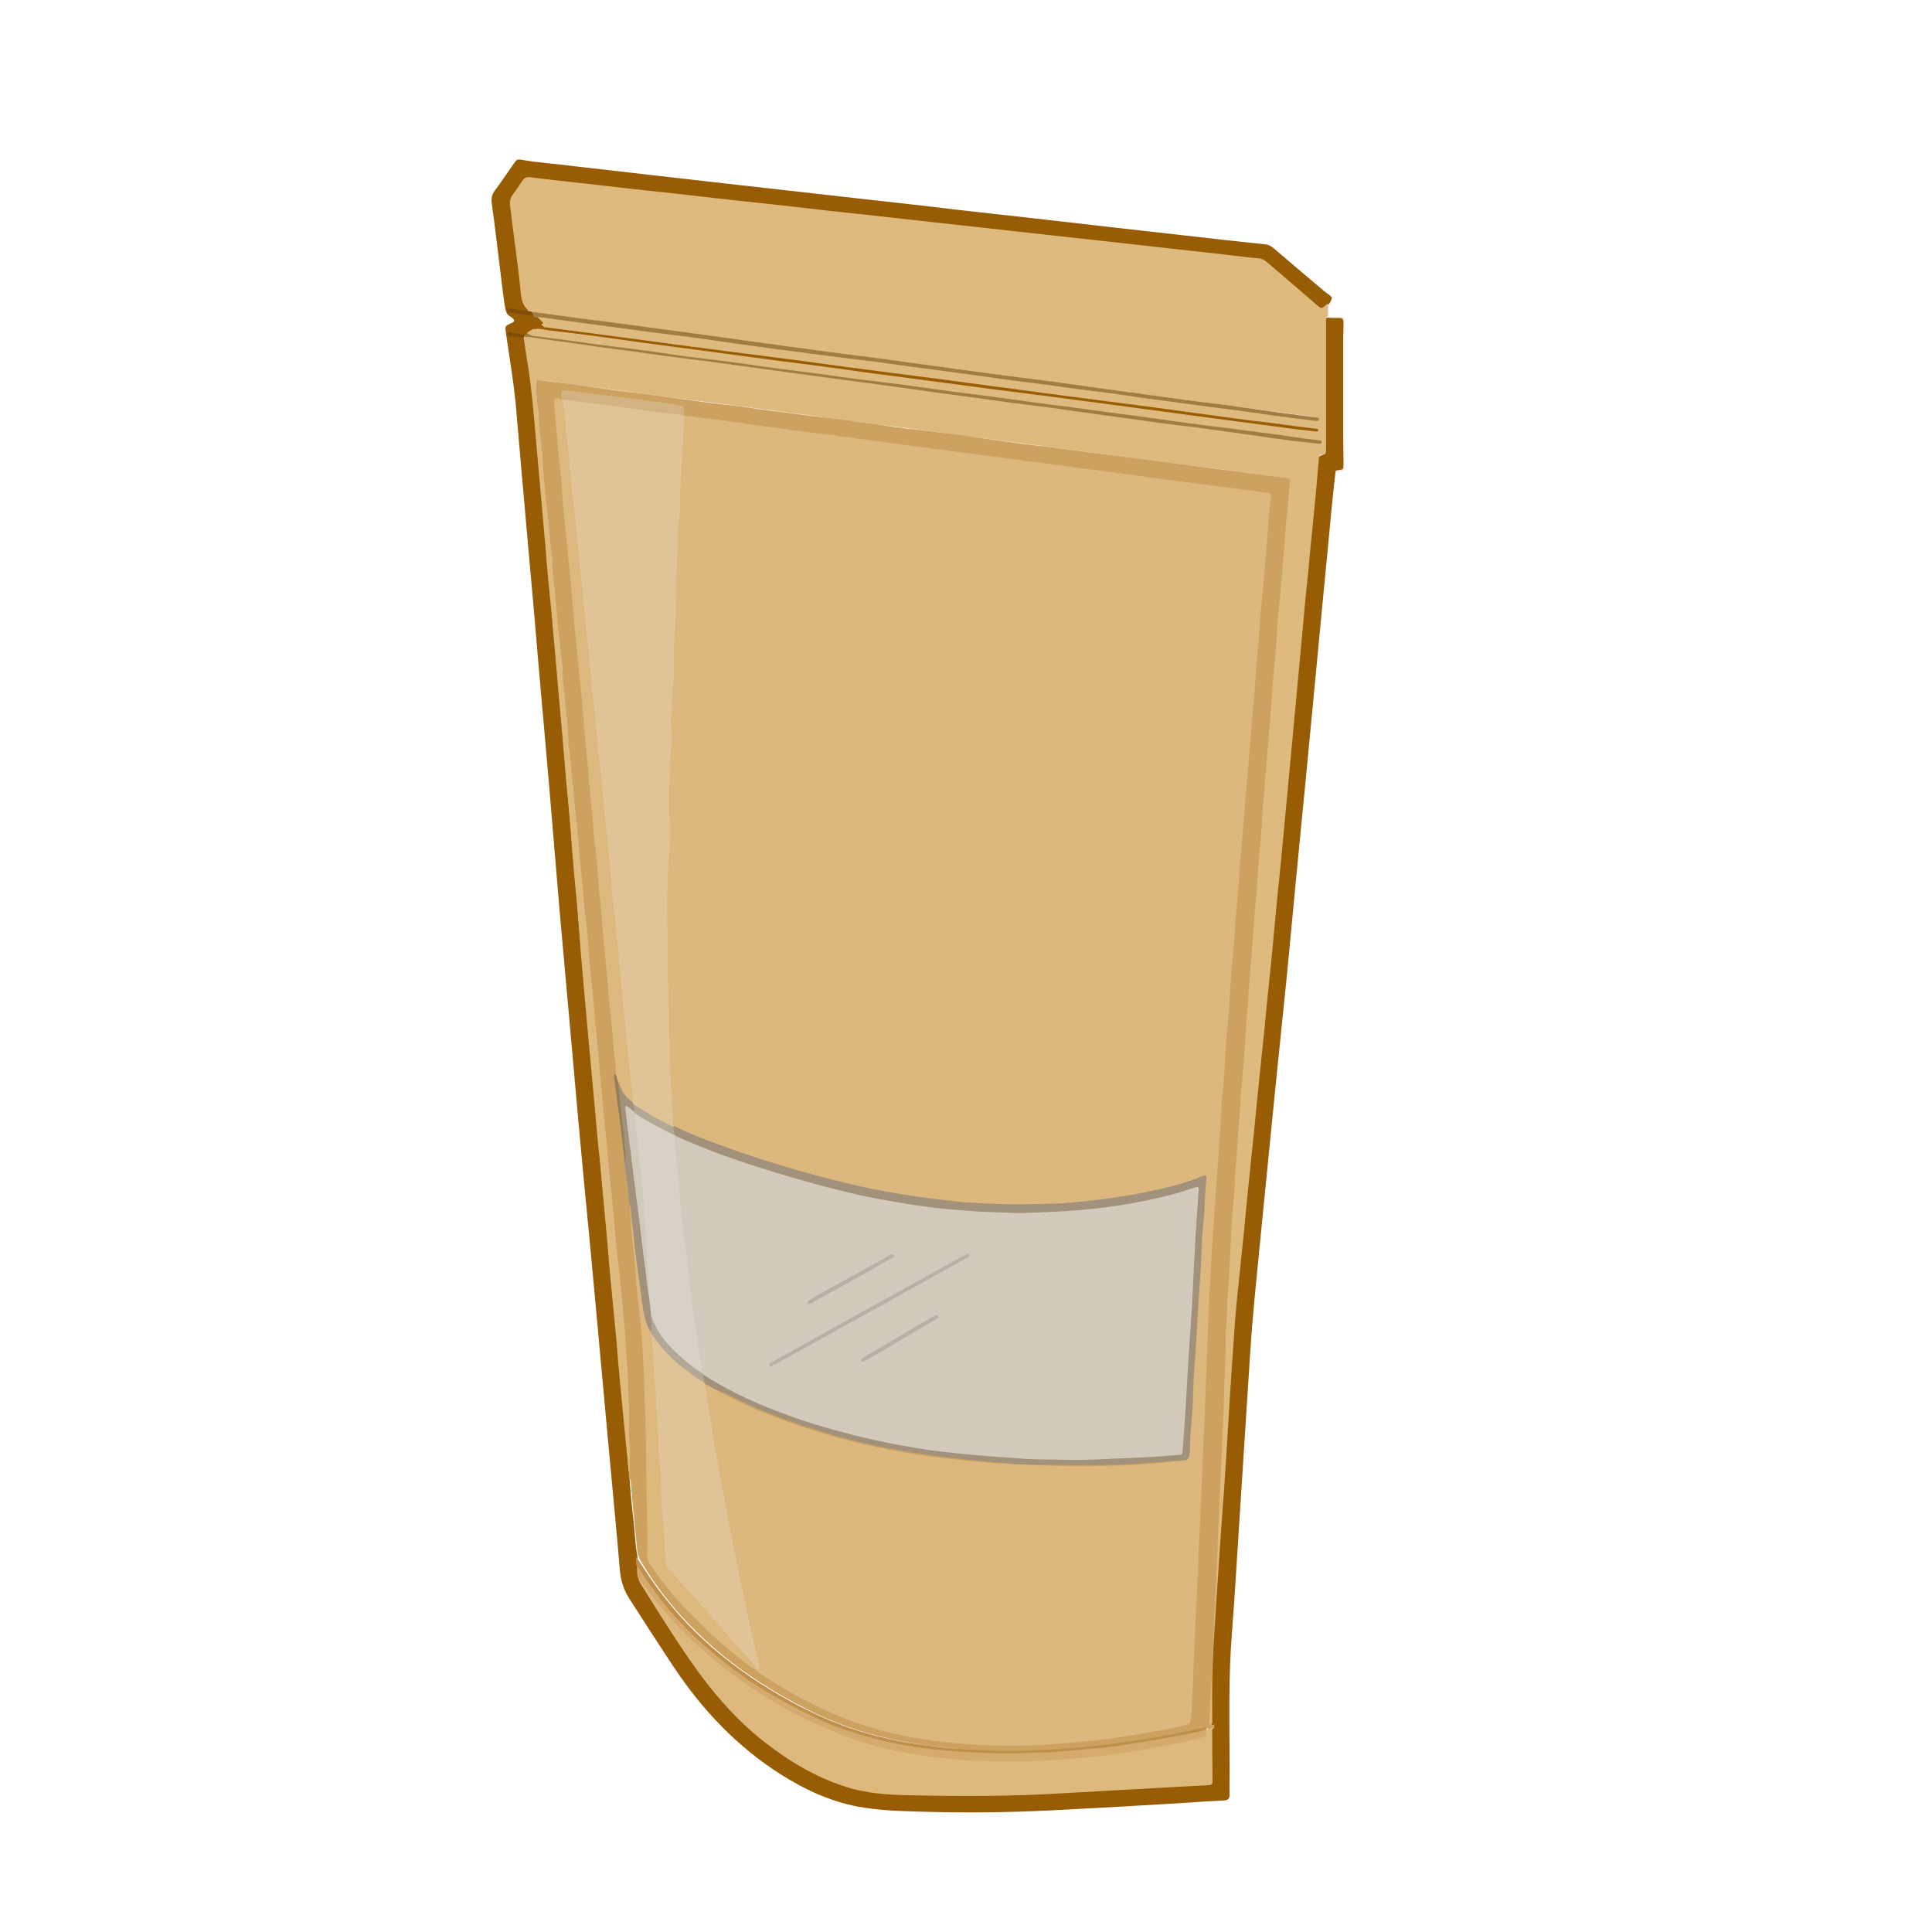 <?xml version="1.0" encoding="utf-8"?>
<!-- Generator: Adobe Illustrator 16.0.0, SVG Export Plug-In . SVG Version: 6.00 Build 0)  -->
<!DOCTYPE svg PUBLIC "-//W3C//DTD SVG 1.1 Tiny//EN" "http://www.w3.org/Graphics/SVG/1.1/DTD/svg11-tiny.dtd">
<svg version="1.1" baseProfile="tiny" id="Layer_1" xmlns:x="http://ns.adobe.com/Extensibility/1.0/" xmlns:i="http://ns.adobe.com/AdobeIllustrator/10.0/" xmlns:graph="http://ns.adobe.com/Graphs/1.0/"
	 xmlns="http://www.w3.org/2000/svg" xmlns:xlink="http://www.w3.org/1999/xlink" xmlns:a="http://ns.adobe.com/AdobeSVGViewerExtensions/3.0/"
	 x="0px" y="0px" width="566.9px" height="566.9px" viewBox="0 0 566.9 566.9" xml:space="preserve">
<g id="Layer_2">
</g>
<g>
	<path fill-rule="evenodd" fill="#F0E9DE" d="M389.9,89.3c0,0.9,0.1,1.8,0,2.7c0,0.7,0.2,1,0.9,1c1.2,0,2.4-0.3,3.6,0.2
		c0,15,0,29.9,0,44.9c-0.8,0.4-1.7,0.2-2.6,0.2c-0.1-0.5,0.3-0.6,0.6-0.6c1-0.1,1.3-0.8,1.3-1.6c0.1-2.3,0.1-4.6,0-6.8
		c-0.1-0.8-0.1-1.7-0.1-2.5c0-8.8,0-17.5,0-26.3c0-1.7,0.4-3.3,0.2-5c-0.1-1.6-0.4-1.8-2-1.9c-0.7,0-1.5,0.1-2.2-0.3
		c-0.6-1.2-0.4-2.5-0.2-3.8C389.6,89.4,389.7,89.3,389.9,89.3z"/>
	<path fill-rule="evenodd" fill="#975C04" d="M389.7,93.2c1,0.2,1.9,0.1,2.9,0.1c1.4,0,1.6,0.2,1.6,1.6c0,1.6-0.1,3.2-0.1,4.8
		c0,9.3,0,18.6,0,27.9c0,2.8,0.1,5.6,0.1,8.4c0,1.8,0,1.8-1.9,2c-0.2,0-0.4,0.1-0.4,0.3c-1,8.3-1.7,16.6-2.5,24.9
		c-0.9,9.7-1.9,19.5-2.8,29.2c-1,10.5-2,21-3,31.5c-1.1,11.3-2.2,22.7-3.3,34c-0.9,9.5-1.8,18.9-2.7,28.4
		c-0.9,9.1-1.9,18.2-2.8,27.3c-0.8,8.3-1.7,16.7-2.5,25c-0.8,8.4-1.7,16.8-2.5,25.2c-1.1,11.3-2.3,22.5-3,33.8
		c-0.8,12.9-1.7,25.8-2.5,38.8c-0.6,9.4-1.2,18.8-1.8,28.2c-0.4,6.8-1,13.5-1.4,20.3c-0.6,11.8-0.3,23.7-0.3,35.5
		c0,2.1-0.1,4.2,0,6.2c0,1.2-0.5,1.6-1.6,1.7c-4.3,0.2-8.7,0.5-13,0.8c-11.2,0.7-22.5,1.3-33.7,1.9c-12.6,0.7-25.2,1-37.9,0.7
		c-7.1-0.2-14.2-0.2-21.2-1.3c-8.9-1.4-16.8-5-24.4-9.8c-12.5-8-22.5-18.4-30.8-30.7c-4.6-6.9-9.1-13.9-13.6-20.9
		c-1.6-2.5-2.4-5.2-2.7-8.1c-1-12.1-2.2-24.1-3.3-36.2c-1.1-12.4-2.3-24.8-3.4-37.2c-1.2-13.4-2.5-26.9-3.8-40.3
		c-1.2-12.5-2.3-25-3.4-37.5c-1.3-14.2-2.5-28.3-3.8-42.5c-1.1-12.7-2.1-25.5-3.2-38.2c-1-11.4-2-22.8-3-34.1
		c-0.8-9.6-1.6-19.1-2.5-28.7c-0.8-9.4-1.7-18.8-2.5-28.2c-0.6-6.6-1.1-13.2-1.7-19.8c-0.7-6.7-1.8-13.4-2.8-20.1
		c-0.3-2.4-0.5-2.4,1.6-3.3c1-0.4,1-0.9,0.1-1.6c-0.6-0.5-1.5-0.7-1.6-1.8c0.4-0.4,1-0.3,1.5-0.2c2.1,0.3,4.2,0.6,6.2,0.9
		c0.5,0.1,0.9,0.3,1.2,0.6c0.6,0.5,1.3,1,1.8,1.6c0.5,0.5,0.5,1-0.2,1.3c-1.2,0.5-2.4-0.1-3.6,0c-0.3,0-0.7-0.2-1.1,0
		c0.8,0.3,1.8,0,2.4,0.8c-0.1,1.1-1.2,1.1-1.8,1.6c-0.4,0.2-0.7,0.6-1.3,0.6c-1.4-0.3-2.8-0.7-4.4-0.7c0.4,0.6,0.9,0.5,1.3,0.5
		c1.1,0.1,2.1,0.1,3.1,0.8c0.1,0.1,0.2,0.2,0.2,0.4c0.7,3.6,1.2,7.3,1.7,10.9c1,6.6,1.4,13.3,2,19.9c0.5,5.6,1,11.2,1.5,16.8
		c0.4,4.3,0.7,8.5,1.1,12.8c0.4,4.8,0.8,9.6,1.3,14.4c0.4,4.2,0.7,8.4,1.1,12.5c0.4,4.9,0.8,9.7,1.3,14.6c0.4,4.2,0.7,8.4,1.1,12.7
		c0.4,5.1,0.9,10.1,1.3,15.2c0.4,4.1,0.7,8.3,1.1,12.4c0.4,5.1,0.9,10.3,1.3,15.4c0.4,4.3,0.8,8.7,1.1,13c0.3,4.2,0.7,8.4,1.1,12.7
		c0.4,4.2,0.7,8.4,1.1,12.5c0.4,4.8,0.8,9.6,1.3,14.4c0.4,4.7,0.9,9.5,1.3,14.2c0.4,4.8,0.9,9.6,1.3,14.3c0.5,5.6,1.1,11.1,1.6,16.7
		c0.6,6.6,1.2,13.2,1.8,19.8c0.5,5.5,1,11.1,1.6,16.6c0.6,6.6,1.2,13.2,1.8,19.8c0.5,5.6,1.1,11.1,1.5,16.7c0.1,1.3,0.1,2.7,0.4,4
		c0.3,5.1,0.8,10.2,1.4,15.3c0.3,3.1,0.4,6.1,1,9.2c0.1,1,0,2,0.2,3c0.2,1.2,0,2.4,0.3,3.5c0,0.6,0.2,1.1,0.5,1.6
		c5.6,9,11.2,17.9,17.4,26.5c8.1,11.2,17.9,20.4,29.9,27.3c6.7,3.9,13.8,6.7,21.6,7.4c2.9,0.3,5.7,0.5,8.6,0.6
		c10.5,0.5,21,0.2,31.5,0.2c4.8,0,9.6-0.3,14.4-0.6c3.4-0.2,6.8-0.4,10.2-0.5c3.7-0.2,7.3-0.4,11-0.6c3.1-0.2,6.3-0.4,9.4-0.5
		c3.9-0.2,7.8-0.4,11.7-0.7c1.7-0.1,1.7-0.2,1.7-1.9c0-4.5,0-9,0-13.4c0-0.4,0-0.8,0-1.2c0-0.4,0-0.7,0-1.1
		c-0.1-6.8-0.1-13.6,0.3-20.4c0.3-5.3,0.8-10.7,1.1-16c0.3-4.4,0.5-8.9,0.8-13.3c0.3-5.3,0.7-10.7,1.1-16c0.3-4.2,0.5-8.4,0.8-12.6
		c0.3-4.5,0.6-9.1,0.9-13.6c0.3-4.2,0.5-8.5,0.8-12.7c0.3-4.3,0.6-8.7,0.9-13c0.5-6.9,1.4-13.8,2-20.8c0.7-6.8,1.3-13.6,2-20.4
		c0.7-6.8,1.4-13.5,2-20.3c0.7-6.6,1.4-13.3,2-19.9c0.6-6,1.2-12.1,1.8-18.1c0.7-7,1.4-14,2.1-21c0.7-7.2,1.4-14.4,2-21.6
		c0.5-6.1,1.2-12.3,1.8-18.4c0.6-5.5,1-11.1,1.5-16.6c0.5-5.3,1-10.6,1.6-15.9c0.5-4.8,0.9-9.5,1.3-14.3c0.5-5.3,1-10.7,1.5-16
		c0.5-5.5,1.1-11.1,1.6-16.6c0.4-4.4,0.8-8.8,1.2-13.1c0.1-0.9,0.4-1.6,1.3-1.8c0.7-0.2,0.8-0.7,0.8-1.3c0-0.4,0-0.9,0-1.3
		c0-11.7,0-23.4,0-35c0-0.6,0-1.1,0.1-1.7C388.9,93.7,389,93.2,389.7,93.2z"/>
	<path fill-rule="evenodd" fill="#975C04" d="M389.9,89.3c-0.1,0-0.1,0-0.2,0.1c-0.2,0.2-0.2,0.4-0.3,0.6c-0.5,1-1.4,1.3-2.4,0.7
		c-1-0.6-1.8-1.5-2.7-2.2c-4.3-3.6-8.5-7.3-12.8-10.9c-0.7-0.6-1.5-1-2.5-1.1c-4.8-0.6-9.7-1.1-14.5-1.6c-7.4-0.8-14.8-1.7-22.2-2.5
		c-6.8-0.8-13.7-1.5-20.5-2.3c-7.4-0.8-14.9-1.7-22.3-2.5c-8.9-1-17.9-2-26.8-3c-9.5-1.1-19.1-2.1-28.6-3.2c-8.9-1-17.9-2-26.8-3
		c-8-0.9-16.1-1.8-24.1-2.7c-7.6-0.9-15.2-1.7-22.8-2.6c-1.6-0.2-3.1-0.3-4.6-0.6c-1-0.1-1.8,0.1-2.4,1c-0.9,1.4-1.9,2.8-2.9,4.2
		c-0.7,0.9-0.7,2-0.6,3.1c1,8,2.1,15.9,3,23.9c0.1,1,0.1,1.9,0.3,2.9c0.3,1.1,0.6,2.1,1.4,2.9c0.3,0.3,0.5,0.5,0.4,0.9
		c-0.4,0.4-1,0.2-1.5,0.2c-1.7-0.1-3.4-0.8-5.1-0.3c-0.6-3.3-1-6.7-1.4-10.1c-0.9-7.2-1.7-14.4-2.7-21.5c-0.2-1.5,0-2.6,0.9-3.8
		c2.1-2.8,4-5.7,6-8.5c0.6-0.8,1.3-0.6,1.9-0.5c5.2,0.9,10.5,1.2,15.7,1.9c7.5,0.9,15.1,1.7,22.6,2.6c7.3,0.8,14.7,1.7,22,2.5
		c7.4,0.8,14.8,1.7,22.2,2.5c6.8,0.8,13.6,1.5,20.4,2.3c8.1,0.9,16.3,1.8,24.4,2.8c7.5,0.8,14.9,1.7,22.4,2.5
		c7.6,0.9,15.2,1.7,22.7,2.6c7.4,0.8,14.8,1.7,22.2,2.5c7.9,0.9,15.7,1.8,23.6,2.6c1,0.1,1.8,0.6,2.5,1.2c5,4.3,10.1,8.6,15.2,12.9
		C391.2,87.3,391.2,87.3,389.9,89.3z"/>
	<path fill-rule="evenodd" fill="#7F4D04" d="M148.6,91.2c0.6-1,1.6-0.6,2.4-0.5c1.4,0.2,2.8,0.5,4.2,0.6c0.3-0.2,0.5-0.1,0.8,0.1
		c0.3,0.4,0.7,0.6,0.6,1.2c-2.3,0-4.4-0.6-6.7-0.8c-0.4,0-0.9-0.1-1.3-0.1C148.7,91.4,148.7,91.3,148.6,91.2z"/>
	<path fill-rule="evenodd" fill="#DFBA7E" d="M155.9,91.5c-0.2-0.2-0.4-0.2-0.7-0.3c-1.7-1.3-2.2-3.2-2.4-5.2
		c-0.8-8.5-2.1-16.9-3.1-25.4c-0.2-1.4,0-2.6,0.9-3.7c1-1.3,1.8-2.6,2.7-3.9c0.6-0.9,1.3-1.1,2.3-1c4.6,0.6,9.1,1.1,13.7,1.6
		c5.3,0.6,10.6,1.2,15.9,1.8c4.6,0.5,9.2,1,13.8,1.5c5.3,0.6,10.6,1.2,15.9,1.8c4.6,0.5,9.3,1,13.9,1.5c5.3,0.6,10.5,1.2,15.8,1.8
		c4.6,0.5,9.3,1,13.9,1.5c5.4,0.6,10.7,1.2,16.1,1.8c4.6,0.5,9.1,1,13.7,1.5c5.4,0.6,10.7,1.2,16.1,1.8c4.6,0.5,9.1,1,13.7,1.5
		c5.4,0.6,10.8,1.2,16.2,1.8c4.5,0.5,9,1,13.4,1.5c5.6,0.6,11.1,1.2,16.7,1.9c1.6,0.2,3.3,0.4,4.9,0.5c0.9,0.1,1.6,0.4,2.3,1
		c5,4.3,10,8.5,14.9,12.8c1.3,1.1,1.3,1.1,3.1-0.6c0,1.3,0,2.5,0,3.8c-0.6,0.3-0.5,0.8-0.5,1.3c0,12.6,0,25.1,0,37.7
		c0,1,0,1.8-1.3,1.6c-0.7-0.1-0.7,0.6-0.8,1.1c-0.3,3.8-0.7,7.6-1,11.4c-0.5,5.4-1.1,10.8-1.6,16.2c-0.4,4.4-0.8,8.7-1.3,13.1
		c-0.5,5.8-1.1,11.6-1.6,17.4c-0.5,5.4-1,10.7-1.5,16.1c-0.6,6.4-1.2,12.8-1.8,19.2c-0.5,5.4-1,10.7-1.5,16.1
		c-0.6,6.4-1.2,12.8-1.9,19.2c-0.5,5.3-1,10.6-1.5,16c-0.6,5.9-1.2,11.8-1.8,17.7c-0.4,4.3-0.8,8.6-1.3,12.9
		c-0.5,5.2-1.1,10.5-1.6,15.7c-0.4,4.3-0.8,8.6-1.3,12.9c-0.5,5.2-1.1,10.5-1.6,15.7c-0.4,4.4-0.8,8.8-1.3,13.2
		c-0.5,5.2-1.1,10.3-1.6,15.5c-0.3,3.5-0.6,7-0.8,10.5c-0.5,7.1-1,14.2-1.4,21.3c-0.3,4.3-0.5,8.7-0.8,13
		c-0.4,6.7-0.9,13.4-1.4,20.1c-0.3,3.9-0.5,7.9-0.8,11.8c-0.5,7.2-1,14.4-1.4,21.6c-0.5,7.2-0.6,14.5-0.5,21.7c0,0.9,0,1.8,0,2.8
		c-1,0.6-1.6,0.4-1.7-0.7c-0.1-1.1-0.1-2.2,0-3.2c0.5-6.9,0.7-13.7,1-20.6c0.2-5.5,0.4-10.9,0.7-16.4c0.4-6.3,0.5-12.6,0.9-18.9
		c0.1-2.2,0.2-4.5,0.3-6.7c0.2-5.3,0.4-10.7,0.7-16c0.1-2.2,0.1-4.3,0.2-6.5c0.1-3,0.2-5.9,0.4-8.9c0.2-5.4,0.3-10.8,0.6-16.2
		c0.1-2.4,0.2-4.9,0.3-7.3c0.1-4.1,0.3-8.2,0.6-12.3c0.3-3.3,0.3-6.5,0.5-9.8c0.2-3.8,0.5-7.7,0.8-11.5c0.3-3.3,0.3-6.6,0.6-9.9
		c0.5-5.7,0.8-11.5,1.2-17.2c0.3-4.4,0.8-8.8,1.1-13.1c0.3-4.7,0.7-9.4,1.1-14.1c0.4-4.7,0.7-9.3,1.1-14c0.4-4.7,0.9-9.4,1.1-14.1
		c0.2-3.4,0.6-6.7,0.8-10c0.2-3.5,0.5-7,0.8-10.5c0.4-4.5,0.7-9,1.1-13.5c0.4-4.3,0.7-8.7,1.1-13c0.4-4.5,0.8-9.1,1.1-13.6
		c0.3-4.4,0.7-8.8,1.1-13.1c0.4-4.1,0.8-8.3,1-12.4c0.3-4.4,0.7-8.8,1.1-13.1c0.6-6.3,0.9-12.7,1.6-19c0.3-2.7,0.5-5.5,0.8-8.2
		c0.1-1.1-0.1-1.4-1.3-1.6c-3.9-0.6-7.8-1-11.7-1.6c-5.1-0.8-10.2-1.4-15.3-2c-11.7-1.4-23.4-3-35.1-4.6
		c-11.2-1.5-22.4-2.9-33.5-4.4c-11.4-1.6-22.9-3-34.4-4.5c-11.1-1.5-22.1-3-33.2-4.4c-13.8-1.7-27.6-3.6-41.4-5.4
		c-4.3-0.6-8.6-1.1-13-1.7c-1.5-0.2-1.7,0-1.6,1.5c0.6,6,1.1,12,1.7,18c0.5,5.1,0.9,10.2,1.4,15.3c0.4,4.1,0.7,8.3,1.2,12.4
		c0.6,5.8,1.1,11.6,1.6,17.4c0.6,6.3,1.3,12.6,1.8,19c0.5,5.7,1.1,11.3,1.6,17c0.3,4.4,0.9,8.8,1.3,13.2c0.5,5,0.9,10,1.4,15
		c0.4,4.3,0.8,8.7,1.3,13c0.6,6.3,1.2,12.7,1.8,19c0.6,5.5,1.1,11.1,1.6,16.6c0.6,6.3,1.3,12.6,1.8,19c0.5,5.6,1.1,11.1,1.6,16.7
		c0.6,6.3,1.4,12.6,1.8,19c0.3,4.8,1,9.6,1.5,14.4c0.6,6.3,1.1,12.6,1.8,18.9c0.5,5,1,9.9,1.4,14.9c0.2,3.1,0.4,6.3,0.6,9.4
		c0.3,6.5,0.4,12.9,0.5,19.4c0.1,3.2,0.1,6.4,0.2,9.6c0,0.5,0.2,1.2-0.6,1.5c-0.4-4-0.8-7.9-1.2-11.9c-0.5-4.8-0.9-9.7-1.4-14.5
		c-0.4-4-0.7-8-1-11.9c-0.5-5.5-1.1-11-1.6-16.6c-0.4-3.8-0.7-7.6-1-11.4c-0.5-5.8-1.1-11.6-1.6-17.4c-0.4-4.5-0.8-8.9-1.3-13.4
		c-0.5-5.9-1.1-11.8-1.6-17.6c-0.4-4.7-0.9-9.4-1.3-14.1c-0.5-6-1.1-11.9-1.6-17.9c-0.4-4.2-0.7-8.4-1-12.7
		c-0.4-5.2-0.9-10.4-1.4-15.6c-0.4-4.1-0.7-8.3-1-12.4c-0.4-5.2-0.9-10.4-1.4-15.6c-0.3-4-0.7-8-1-11.9c-0.5-5.2-0.9-10.5-1.4-15.7
		c-0.4-5-0.8-9.9-1.3-14.9c-0.4-4.9-0.9-9.9-1.4-14.8c-0.4-3.9-0.7-7.8-1-11.7c-0.5-5.2-0.9-10.5-1.4-15.7
		c-0.4-4.9-0.9-9.8-1.3-14.7c-0.7-8.3-1.4-16.5-2.8-24.7c-0.3-1.8-0.5-3.6-0.8-5.3c0.4-0.8,1.1-0.6,1.7-0.5
		c6.5,0.9,13.1,1.8,19.6,2.7c17.7,2.4,35.4,4.7,53.1,7.1c11.5,1.6,22.9,3.1,34.4,4.6c15.1,2,30.2,4.1,45.3,6.1
		c16.4,2.2,32.9,4.5,49.3,6.6c8.8,1.2,17.7,2.5,26.5,3.6c1,0.1,2,0.3,2.9,0.2c-2.2-0.5-4.5-0.7-6.7-1c-8.3-1.1-16.6-2.3-25-3.4
		c-18.7-2.4-37.3-5-56-7.5c-17.6-2.3-35.2-4.8-52.8-7.1c-15.5-2.1-30.9-4.1-46.4-6.3c-13.5-1.9-27-3.5-40.5-5.5
		c-1.1-0.2-2.2-0.1-3.2-0.4c-0.5-0.2-1.2-0.2-1.2-1c0.6-0.4,1.3-0.8,1.9-1.2c0.6-0.7,1.4-0.5,2.1-0.4c3.2,0.4,6.5,0.8,9.7,1.3
		c5.9,0.8,11.9,1.6,17.8,2.4c6.2,0.8,12.4,1.7,18.7,2.5c8.3,1.1,16.5,2.2,24.8,3.3c7,0.9,13.9,1.9,20.9,2.8c7.6,1,15.2,2,22.8,3
		c6.3,0.8,12.6,1.7,18.9,2.5c5.2,0.7,10.4,1.4,15.6,2c5.1,0.7,10.2,1.4,15.3,2c8,1.1,16.1,2.2,24.1,3.2c5.3,0.7,10.5,1.4,15.8,2.1
		c5.7,0.7,11.5,1.5,17.2,2.3c1.7,0.2,3.3,0.4,5,0.6c-2.8-0.5-5.6-0.8-8.4-1.2c-5.9-0.8-11.7-1.6-17.6-2.3
		c-8.7-1.1-17.4-2.3-26.1-3.5c-5.2-0.7-10.4-1.4-15.7-2.1c-7.5-1-15-2-22.6-3c-5.8-0.7-11.5-1.5-17.3-2.3
		c-6.9-0.9-13.9-1.8-20.8-2.7c-5.8-0.7-11.6-1.5-17.3-2.3c-7-0.9-14-1.8-21-2.8c-8-1-15.9-2.1-23.9-3.2c-5.9-0.8-11.9-1.6-17.8-2.3
		c-5.5-0.7-11-1.5-16.5-2.2c-0.6-0.1-1.5,0.1-1.4-1c0.6-0.2,0.5-0.5,0.1-0.8c-0.6-0.5-1.1-1.1-1.7-1.6c0.4-0.8,1.1-0.5,1.7-0.4
		c4.9,0.7,9.8,1.3,14.7,2c15.4,2.1,30.8,4.1,46.2,6.2c17.6,2.5,35.3,4.7,52.9,7.1c16.6,2.3,33.3,4.4,49.9,6.7
		c16.6,2.3,33.3,4.4,49.9,6.7c4.4,0.6,8.8,1.2,13.2,1.6c-0.4-0.3-0.9-0.3-1.3-0.4c-18.5-2.5-36.9-4.9-55.4-7.4
		c-17.6-2.4-35.2-4.7-52.8-7.1c-16.6-2.3-33.3-4.4-49.9-6.7c-16.6-2.3-33.3-4.4-49.9-6.7c-6.4-0.9-12.8-1.8-19.3-2.5
		C157,92.1,156.4,91.9,155.9,91.5z"/>
	<path fill-rule="evenodd" fill="#CDA261" d="M184.5,432.1c0.4-0.4,0.2-0.8,0.2-1.3c0-2.4,0.2-4.9,0-7.3c-0.3-3.8,0-7.7-0.2-11.5
		c-0.3-4-0.1-8-0.5-11.9c-0.5-4.8-0.5-9.7-1.1-14.5c-0.4-3.6-0.6-7.2-1-10.8c-0.4-4.4-1.1-8.8-1.4-13.1c-0.2-3-0.6-6-0.8-9
		c-0.2-2.7-0.6-5.4-0.9-8c-0.2-2.2-0.3-4.4-0.5-6.5c-0.3-2.9-0.6-5.8-0.9-8.6c-0.2-2-0.3-4-0.5-5.9c-0.3-3-0.6-5.9-0.9-8.9
		c-0.2-2.1-0.3-4.2-0.5-6.3c-0.3-3-0.6-6.1-0.9-9.1c-0.2-2-0.3-4-0.5-5.9c-0.3-3-0.6-6.1-0.9-9.1c-0.2-2-0.4-4-0.5-5.9
		c-0.2-3.1-0.5-6.2-0.9-9.2c-0.4-2.9-0.5-5.8-0.8-8.7c-0.3-3-0.6-6-0.9-9c-0.2-2-0.3-4-0.5-5.9c-0.3-2.9-0.6-5.8-0.9-8.8
		c-0.2-2.2-0.4-4.4-0.6-6.5c-0.3-3-0.6-6-0.9-9c-0.2-1.8-0.4-3.6-0.5-5.5c-0.2-3.4-0.6-6.7-0.9-10.1c-0.3-3-0.7-6.1-0.8-9.1
		c-0.1-2.7-0.6-5.4-0.8-8.2c-0.2-2-0.4-4-0.6-6.1c-0.3-3.2-0.6-6.3-0.9-9.5c-0.2-2.2-0.5-4.4-0.6-6.7c-0.1-2.8-0.6-5.5-0.8-8.3
		c-0.2-2.1-0.4-4.2-0.6-6.3c-0.3-3-0.6-6.1-0.9-9.1c-0.2-1.9-0.4-3.9-0.5-5.8c-0.2-3.2-0.5-6.4-0.9-9.6c-0.2-2.1-0.3-4.1-0.5-6.2
		c-0.2-2.3-0.5-4.5-0.7-6.8c0-0.4,0-0.7,0-1.1c0-1.6,0.1-1.6,1.6-1.4c2.7,0.4,5.4,0.7,8.2,1c4.4,0.6,8.9,1.3,13.3,1.9
		c3.5,0.5,7,0.8,10.5,1.3c3.1,0.4,6.3,0.9,9.4,1.3c2.7,0.4,5.4,0.7,8.1,1.1c3.1,0.4,6.1,0.7,9.2,1.1c3.7,0.5,7.4,1.1,11.1,1.5
		c4.2,0.5,8.3,1.2,12.5,1.6c3.9,0.4,7.8,1,11.7,1.5c3.3,0.4,6.5,0.9,9.8,1.4c2.8,0.4,5.6,0.7,8.4,1c2.7,0.3,5.4,0.7,8.2,1
		c3.3,0.4,6.5,0.9,9.8,1.4c3.4,0.5,6.8,0.9,10.1,1.4c2.8,0.4,5.6,0.7,8.4,1c3.2,0.4,6.5,0.9,9.7,1.3c2.8,0.4,5.6,0.7,8.4,1.1
		c3.4,0.4,6.8,0.9,10.2,1.3c3.3,0.4,6.6,0.9,9.9,1.3c3.6,0.5,7.2,0.9,10.9,1.4c3.2,0.4,6.5,0.8,9.7,1.3c3.7,0.5,7.5,1,11.2,1.4
		c0.9,0.1,1.1,0.7,1,1.5c-0.2,1.8-0.3,3.6-0.5,5.5c-0.2,2.3-0.5,4.6-0.7,6.9c-0.3,3.8-0.6,7.7-0.9,11.5c-0.3,3.2-0.5,6.3-0.8,9.5
		c-0.3,3.5-0.7,7-0.9,10.4c-0.1,2.2-0.3,4.4-0.5,6.7c-0.3,3.4-0.6,6.9-0.9,10.3c-0.2,2.5-0.3,4.9-0.5,7.4c-0.3,3.5-0.6,7-0.9,10.6
		c-0.2,2.1-0.3,4.2-0.5,6.3c-0.3,3.7-0.6,7.4-0.9,11c-0.2,2.4-0.3,4.8-0.5,7.3c-0.3,3.6-0.6,7.3-0.9,10.9c-0.1,1.5-0.2,3.1-0.3,4.6
		c-0.3,3.6-0.6,7.1-0.9,10.7c-0.2,2.3-0.3,4.6-0.5,6.9c-0.3,3.6-0.6,7.3-0.9,10.9c-0.1,1.3-0.2,2.6-0.2,3.9
		c-0.3,3.8-0.6,7.7-0.9,11.5c-0.1,1.7-0.2,3.3-0.3,5c-0.3,3.6-0.6,7.1-0.9,10.7c-0.1,1.5-0.2,2.9-0.3,4.4c-0.3,4.2-0.7,8.5-0.9,12.7
		c-0.1,2.6-0.5,5.1-0.6,7.6c-0.2,4.1-0.4,8.2-0.9,12.2c-0.1,1.3-0.2,2.5-0.2,3.8c-0.1,2.3-0.3,4.6-0.3,6.9
		c-0.2,4.7-0.6,9.4-0.9,14.2c-0.1,2,0,4-0.2,6c-0.3,3-0.2,6-0.3,9c-0.2,4.9-0.4,9.7-0.5,14.6c-0.1,3.9-0.3,7.8-0.5,11.7
		c-0.1,3.9-0.3,7.7-0.5,11.6c-0.2,3.7-0.3,7.4-0.5,11.1c-0.2,4-0.3,8-0.5,11.9c-0.1,3.5-0.3,7.1-0.5,10.6c-0.2,3.8-0.3,7.6-0.5,11.3
		c-0.2,3.7-0.3,7.5-0.5,11.2c-0.2,4.6-0.6,9.2-0.7,13.8c0,1.2,0.3,1.5,1.4,1.2c0,0.3,0,0.7,0,1c-0.4,0.5-1,0.6-1.6,0.5
		c-0.1-0.1-0.2-0.1-0.3-0.2c-0.5-0.5-1.1-0.3-1.7-0.1c-7.4,1.7-14.8,3-22.3,4.1c-5.7,0.8-11.5,1.4-17.3,1.9
		c-6.2,0.5-12.4,0.8-18.7,0.7c-4.1-0.1-8.1-0.4-12.2-0.7c-5.8-0.4-11.6-1.1-17.4-2.2c-8.9-1.7-17.5-4.4-25.7-8.3
		c-7.8-3.8-15.3-8.2-22.3-13.3c-6.1-4.5-11.8-9.6-16.9-15.2c-4.4-4.9-8.3-10.1-11.7-15.8c-0.3-0.6-0.6-1.1-0.8-1.7
		c-0.6-1.4-0.5-3-0.7-4.5c-0.6-6-1.2-11.9-1.7-17.9C184.4,433.5,184.5,432.8,184.5,432.1z"/>
	<path fill-rule="evenodd" fill="#DEB97D" d="M354.1,507.5c0.5-0.2,1.1-0.3,1.6-0.5c0,5.2,0,10.4,0.1,15.6c0,0.9-0.3,1.2-1.2,1.2
		c-7.2,0.4-14.4,0.8-21.6,1.2c-7.1,0.4-14.3,0.8-21.4,1.2c-14.5,0.9-29.1,0.9-43.6,0.6c-6.6-0.1-13.3-0.4-19.8-2.5
		c-8.8-2.8-16.5-7.4-23.7-13c-10.2-7.9-18-17.9-25-28.5c-4-6-7.8-12.1-11.6-18.2c-0.3-0.5-0.6-1-0.5-1.6c0.8,0.1,1,0.7,1.4,1.2
		c4.1,5.5,8.4,10.7,13.3,15.4c8.7,8.4,18.3,15.6,28.9,21.4c7,3.9,14.3,7.1,22,9.6c7.6,2.4,15.5,3.8,23.5,4.8
		c9.4,1.2,18.8,1,28.1,0.9c4.7-0.1,9.3-0.6,14-1c7.5-0.7,14.8-1.9,22.2-3.2c3.9-0.7,7.7-1.6,11.5-2.5c1-0.2,1.8-0.6,1.8-1.8
		C353.9,507.7,354,507.6,354.1,507.5z"/>
	<path fill-rule="evenodd" fill="#D4AB6C" d="M354.1,507.5c0,2,0,2-2,2.5c-6.7,1.7-13.4,2.9-20.2,4c-5.1,0.8-10.3,1.5-15.5,1.9
		c-3.2,0.3-6.5,0.5-9.7,0.7c-6.6,0.4-13.3,0.2-19.9,0.1c-3.4,0-6.8-0.5-10.2-0.8c-6.4-0.7-12.7-1.8-18.9-3.4
		c-6-1.5-11.7-3.7-17.3-6.2c-6.8-3-13.2-6.6-19.4-10.7c-4.3-2.9-8.5-6-12.5-9.4c-2.1-1.8-4.2-3.7-6.2-5.6
		c-5.6-5.4-10.4-11.4-15.1-17.6c-0.4-1.2-0.2-2.4-0.3-3.6c0-0.3,0.2-0.3,0.4-0.2c0.4,0.2,0.7,0.7,0.9,1.1
		c4.6,7.5,10.2,14.3,16.7,20.3c9,8.3,19,15,29.9,20.7c10.5,5.4,21.6,8.8,33.2,10.7c5,0.8,10.1,1.3,15.2,1.6
		c5.7,0.4,11.4,0.5,17.1,0.4c4.9-0.1,9.7-0.3,14.6-0.8c3.2-0.3,6.4-0.5,9.7-0.8c3.9-0.4,7.8-1.1,11.7-1.7c5.4-0.9,10.9-1.9,16.3-3.1
		C353.2,507.4,353.7,507.3,354.1,507.5L354.1,507.5z"/>
	<path fill-rule="evenodd" fill="#A17D42" d="M155.9,91.5c4.8,0.6,9.5,1.2,14.3,1.9c3.9,0.5,7.7,1,11.6,1.5c3.7,0.5,7.4,1,11.1,1.5
		c4,0.5,8,1.1,11.9,1.6c5.1,0.7,10.2,1.4,15.3,2.1c4.4,0.6,8.8,1.2,13.1,1.8c4.5,0.6,9,1.2,13.5,1.8c3.9,0.5,7.7,1,11.6,1.5
		c3.9,0.5,7.8,1.1,11.7,1.6c4.4,0.6,8.8,1.2,13.1,1.8c4.5,0.6,9,1.2,13.5,1.8c3.9,0.5,7.8,1,11.7,1.5c5,0.7,10.1,1.4,15.1,2.1
		c4.4,0.6,8.8,1.2,13.3,1.8c3.9,0.5,7.8,1.1,11.7,1.6s7.8,1,11.7,1.5c5,0.7,9.9,1.4,14.9,2.1c3.7,0.5,7.5,1,11.2,1.5
		c0.4,0.1,0.9,0,0.8,0.6c-0.1,0.6-0.6,0.4-1,0.4c-2.1-0.3-4.3-0.5-6.4-0.8c-3.9-0.5-7.8-1-11.7-1.6c-4.3-0.6-8.6-1.2-12.9-1.7
		c-4-0.5-8-1.1-11.9-1.6c-4.5-0.6-9.1-1.2-13.6-1.9c-4.3-0.6-8.7-1.2-13-1.7c-3.9-0.5-7.8-1.1-11.7-1.6c-4.6-0.6-9.2-1.1-13.7-1.8
		c-4.4-0.6-8.7-1.2-13.1-1.8c-3.8-0.5-7.6-1-11.4-1.5c-4.5-0.6-8.9-1.3-13.4-1.8c-4-0.5-8.1-1-12.1-1.5c-4.3-0.6-8.7-1.2-13-1.7
		c-3.8-0.5-7.6-1.1-11.5-1.6c-4.5-0.6-8.9-1.3-13.4-1.9c-4-0.5-8.1-1-12.1-1.5c-4.2-0.6-8.4-1.2-12.5-1.7c-4-0.5-8-1.1-11.9-1.6
		c-2.7-0.4-5.4-0.7-8-1.1c-0.5-0.1-0.9-0.1-1.3,0.2c-0.3-0.2-0.6-0.3-0.9-0.5C156.4,92.2,156.2,91.9,155.9,91.5z"/>
	<path fill-rule="evenodd" fill="#A17D42" d="M155,97.8c0.7,0.9,1.7,0.8,2.6,0.9c6,0.7,11.9,1.6,17.9,2.4c5.2,0.7,10.4,1.3,15.6,2
		c4.3,0.6,8.6,1.3,12.9,1.8c3.9,0.5,7.9,1,11.8,1.5c4.3,0.6,8.6,1.2,12.9,1.8c3.9,0.5,7.8,1,11.7,1.5c4.5,0.6,8.9,1.3,13.4,1.8
		c4,0.5,8,1,12,1.5c4.3,0.6,8.6,1.2,12.9,1.8c3.9,0.5,7.9,1,11.8,1.5c4.4,0.6,8.8,1.2,13.1,1.8c3.4,0.5,6.7,0.9,10.1,1.3
		c3.2,0.4,6.3,0.9,9.5,1.3c4,0.5,8,1.1,12,1.6c4.3,0.6,8.7,1.2,13,1.8c3.4,0.5,6.9,0.9,10.3,1.3c3.8,0.5,7.6,1,11.4,1.5
		c3.9,0.5,7.7,1,11.6,1.6c1.9,0.3,3.8,0.5,5.7,0.7c0.3,0,0.7,0.2,0.6,0.6c0,0.5-0.4,0.4-0.7,0.4c-2.5-0.3-4.9-0.5-7.4-0.8
		c-3.8-0.5-7.6-1-11.5-1.6c-4.3-0.6-8.7-1.2-13-1.8c-3.4-0.5-6.8-0.9-10.2-1.3c-3.2-0.4-6.4-0.8-9.6-1.3c-3.9-0.5-7.9-1.1-11.8-1.6
		c-5-0.7-9.9-1.4-14.9-2.1c-3.9-0.5-7.9-1-11.8-1.5c-4.3-0.6-8.7-1.2-13-1.8c-3.9-0.5-7.9-1-11.8-1.6c-4.3-0.6-8.7-1.2-13-1.8
		c-4-0.5-8-1.1-12-1.6c-3.7-0.5-7.5-1-11.2-1.5c-3.9-0.5-7.8-1.1-11.7-1.6c-5.1-0.7-10.2-1.4-15.3-2.1c-3.9-0.5-7.9-1-11.8-1.5
		c-4.3-0.6-8.7-1.2-13-1.8c-3.9-0.5-7.9-1-11.8-1.6c-4.3-0.6-8.7-1.2-13-1.8c-1.4-0.2-2.8-0.4-4.1-0.6c-0.4-0.1-0.8,0-1.1,0.2
		c0-0.1,0-0.2-0.1-0.3c-0.2-0.3-0.1-0.6,0.3-0.7C154.3,98.3,154.6,98.1,155,97.8z"/>
	<path fill-rule="evenodd" fill="#BF904A" d="M354.1,507.5c-3.2,0.9-6.5,1.5-9.8,2.1c-3.5,0.7-7,1.2-10.6,1.8
		c-3.3,0.5-6.6,1.1-9.9,1.4c-4.2,0.3-8.3,0.8-12.5,1.1c-1.5,0.1-2.9,0.3-4.4,0.3c-4.4,0-8.8,0.4-13.2,0.3
		c-5.6-0.1-11.2-0.4-16.8-0.9c-9.9-0.9-19.5-2.8-28.9-6c-6.1-2.1-11.9-5-17.6-8.1c-3.9-2.1-7.7-4.4-11.3-6.9
		c-4.6-3.2-9-6.7-13.2-10.4c-6.8-6.1-12.6-13-17.6-20.7c-0.4-0.6-0.8-1.3-1.2-1.9c0,0-0.1,0.1-0.2,0.1c-0.5-0.9-0.2-1.9-0.2-2.9
		c1.5,2.3,2.9,4.5,4.5,6.8c2.5,3.7,5.3,7.1,8.2,10.4c2.8,3.2,5.9,6.2,9.1,9c5.4,4.7,11.1,8.9,17.2,12.6c6.9,4.2,14,7.9,21.6,10.7
		c7.1,2.6,14.5,4.4,21.9,5.5c3,0.4,6,0.8,9.1,1.1c3.9,0.3,7.9,0.5,11.8,0.7c3.7,0.2,7.4,0.3,11,0.1c4.6-0.2,9.1-0.4,13.7-0.8
		c4.7-0.4,9.4-0.9,14.1-1.6c6.9-0.9,13.8-2.1,20.6-3.6c1.1-0.3,2.3-0.4,3.4-0.7C353.9,506.4,354.1,506.8,354.1,507.5z"/>
	<path fill-rule="evenodd" fill="#9A5D04" d="M159.2,95.4c0.2,0.8,1,0.6,1.5,0.7c8.1,1.1,16.3,2.1,24.4,3.2
		c8.8,1.2,17.6,2.4,26.3,3.5c8.2,1.1,16.4,2.1,24.6,3.2c8.8,1.2,17.6,2.4,26.3,3.5c9.4,1.2,18.7,2.4,28.1,3.7c7.5,1,15,2,22.5,3
		c8.2,1.1,16.5,2.1,24.7,3.2c6.8,0.9,13.7,1.9,20.5,2.8c5.7,0.8,11.5,1.5,17.2,2.2c3.6,0.5,7.2,1,10.8,1.4c0.3,0,0.7,0,0.7,0.5
		c-0.1,0.4-0.4,0.3-0.7,0.3c-2.3-0.3-4.6-0.5-6.9-0.8c-5.8-0.8-11.6-1.5-17.4-2.3c-5.7-0.8-11.5-1.5-17.2-2.3s-11.5-1.5-17.2-2.3
		c-6.3-0.8-12.6-1.7-18.9-2.5c-5.2-0.7-10.4-1.3-15.7-2c-5-0.7-10-1.3-15.1-2c-5.3-0.7-10.5-1.4-15.8-2.1c-5.7-0.7-11.3-1.5-17-2.3
		c-5.2-0.7-10.4-1.4-15.5-2c-5.7-0.8-11.4-1.5-17.1-2.3c-5.3-0.7-10.5-1.4-15.8-2.1c-5.6-0.7-11.2-1.5-16.8-2.3
		c-5.2-0.7-10.4-1.4-15.5-2c-1.5-0.2-3-0.3-4.5-0.6c-1-0.2-2-0.3-3-0.1c-0.7-0.5-1.5-0.5-2.4-0.5c-0.3,0-0.7-0.1-0.7-0.5
		c0-0.4,0.4-0.5,0.7-0.4c1,0.1,2.1,0.1,3,0.3C158.2,95.6,158.7,95.6,159.2,95.4z"/>
	<path fill-rule="evenodd" fill="#7F4D04" d="M154,98.5c-0.1,0.2-0.2,0.5-0.3,0.7c-1.3-0.2-2.5-0.5-3.8-0.5c-0.3,0-1,0-1-0.7
		c0-0.7,0.7-0.5,1-0.5C151.3,97.9,152.8,97.7,154,98.5z"/>
	<path fill-rule="evenodd" fill="#DDB87E" d="M200.8,122c3.1,0.4,6.2,0.7,9.3,1.1c3.8,0.5,7.5,1,11.3,1.6c4.6,0.6,9.2,1.2,13.8,1.9
		c2.8,0.4,5.6,0.7,8.4,1c4,0.5,7.9,1.1,11.9,1.6c2.7,0.4,5.4,0.7,8.1,1.1c3.5,0.5,7,0.9,10.5,1.4c3.8,0.5,7.6,1,11.5,1.5
		c4,0.5,8,1.1,12,1.6c3.3,0.4,6.6,0.8,9.9,1.3c3.4,0.4,6.8,0.9,10.3,1.4c3.4,0.4,6.8,0.8,10.2,1.3c3.9,0.5,7.7,1.1,11.6,1.6
		c3.3,0.4,6.7,0.9,10,1.3c3.4,0.4,6.8,0.9,10.2,1.3c2.8,0.4,5.6,0.7,8.4,1.1c1.3,0.2,2.5,0.3,3.8,0.5c0.7,0.1,1,0.6,0.9,1.2
		c-0.6,4.6-0.8,9.2-1.2,13.8c-0.4,4-0.6,7.9-1,11.9c-0.3,4.1-0.9,8.1-1.1,12.2c-0.2,3.3-0.5,6.7-0.8,10c-0.4,4.6-0.6,9.2-1.1,13.8
		c-0.4,3.3-0.5,6.7-0.8,10c-0.4,4.5-0.8,9-1.2,13.5c-0.3,3.5-0.5,7-0.8,10.5c-0.3,3.3-0.6,6.6-0.9,9.8c-0.2,2.3-0.4,4.7-0.5,7
		c-0.2,3.6-0.5,7.3-0.9,10.9c-0.2,1.4-0.2,2.8-0.3,4.2c-0.2,3.7-0.6,7.4-0.9,11.2c-0.2,2.3-0.4,4.7-0.5,7c-0.2,3.8-0.6,7.7-0.9,11.5
		c-0.3,2.6-0.4,5.2-0.5,7.7c-0.2,3.7-0.5,7.5-0.9,11.2c-0.1,1.3-0.1,2.5-0.2,3.8c-0.3,4.1-0.5,8.2-0.8,12.3c-0.3,4.4-0.7,8.8-1,13.2
		c-0.2,3.7-0.4,7.5-0.7,11.2c-0.3,3.8-0.5,7.5-0.7,11.3c-0.2,3.2-0.3,6.4-0.5,9.7c-0.2,4.3-0.3,8.7-0.5,13
		c-0.2,4.2-0.3,8.4-0.5,12.7c-0.1,4-0.3,8-0.5,12.1c-0.2,3.9-0.3,7.8-0.5,11.7c-0.1,3.9-0.3,7.7-0.5,11.6c-0.2,3.7-0.3,7.5-0.5,11.2
		c-0.1,3.7-0.3,7.4-0.5,11.1c-0.2,3.7-0.3,7.3-0.5,11c-0.2,3.8-0.3,7.6-0.5,11.3c-0.1,3.5-0.3,7-0.5,10.5c-0.1,1.7,0.1,3.5-0.4,5.2
		c-0.2,0.7-0.4,1-1.1,1.2c-5.3,1.3-10.7,2.2-16.1,3.1c-3.9,0.6-7.8,1.2-11.7,1.6c-3,0.3-6,0.6-9,0.8c-6.4,0.4-12.7,0.9-19.1,0.6
		c-4.6-0.2-9.2-0.4-13.8-0.9c-5.9-0.6-11.7-1.5-17.4-2.9c-7.4-1.8-14.5-4.4-21.3-7.7c-6-2.9-11.8-6.3-17.3-10
		c-0.2-0.2-0.5-0.3-0.6-0.5c0.1-0.1,0.1-0.2,0.2-0.3c0.5-0.6,0.3-1.2,0.1-1.8c-3.2-13.5-5.9-27-8.6-40.6c-1.4-6.9-2.8-13.7-3.9-20.6
		c-1-6.4-2.4-12.8-3.1-19.3c-0.1-0.5-0.2-0.9,0.1-1.4c0.5-0.2,0.9,0.1,1.3,0.4c7.6,4.6,15.8,8,24.2,11c13.3,4.7,26.9,7.9,40.9,9.8
		c5.9,0.8,11.9,1.4,17.9,1.9c4.9,0.3,9.7,0.5,14.6,0.7c6.9,0.3,13.8,0.3,20.7,0.1c6.3-0.1,12.6-0.6,18.9-1.3c0.1,0,0.2,0,0.2,0
		c2.9-0.3,3-0.3,3.1-3.2c0.1-3.1,0.3-6.2,0.6-9.3c0.4-5.1,0.5-10.2,0.9-15.3c0.2-3,0.5-6.1,0.6-9.1c0.2-4.5,0.4-9.1,0.9-13.6
		c0.3-2.9,0.4-5.9,0.5-8.9c0.2-4.6,0.6-9.1,0.9-13.6c0.2-2.9,0.3-5.8,0.5-8.7c0.1-0.8-0.2-1-1.2-0.6c-3,1.1-6,2.1-9,2.9
		c-7.1,1.9-14.2,3-21.5,4c-9.9,1.3-19.8,1.3-29.7,1.1c-7.9-0.1-15.7-1.1-23.5-2.2c-13.4-1.9-26.5-5.3-39.5-9.2
		c-9.5-2.8-18.8-6-27.9-9.9c-0.9-0.4-1.7-0.8-2.6-1.2c-0.5-0.2-0.9-0.5-1.2-1c-0.3-1.2-0.4-2.5-0.4-3.7c-0.1-6.6-0.8-13.2-0.8-19.8
		c0-3.1,0-6.3-0.2-9.5c-0.4-6.1,0-12.2-0.3-18.3c-0.3-6-0.2-12-0.2-18c0-4.9,0.4-9.7,0.6-14.6c0.1-2.4,0.1-4.7-0.1-7.1
		c-0.2-3.5-0.2-7.1,0-10.7c0.1-2.4,0.2-4.8,0.4-7.2c0.2-3.4,0.3-6.8,0.1-10.2c-0.1-2.8,0-5.7,0.4-8.5c0.4-3.1,0.2-6.2,0.2-9.3
		c0.1-5.4,0.4-10.7,0.7-16c0.1-1.8,0-3.6,0-5.4c0.4-7.4,0.3-14.9,1.1-22.3c0.2-1.3,0.1-2.6,0.1-4c0-3.8,0.3-7.5,0.7-11.2
		c0.1-1.3,0.1-2.6,0-4c-0.2-2.7,0.5-5.4,0.6-8.1c0-0.2,0.1-0.4,0.2-0.6C200.7,122.1,200.7,122.1,200.8,122z"/>
	<path fill-rule="evenodd" fill="#DEB97F" d="M180.8,315.7c0-2.6-0.4-5.1-0.7-7.7c-0.2-2.1-0.3-4.1-0.5-6.2
		c-0.3-2.9-0.6-5.8-0.9-8.6c-0.2-2.1-0.3-4.3-0.5-6.4c-0.3-3-0.6-6-0.9-9c-0.2-1.9-0.4-3.8-0.5-5.7c-0.2-3.2-0.5-6.3-0.9-9.5
		c-0.2-2.1-0.4-4.2-0.5-6.3c-0.2-3-0.5-6-0.9-9c-0.3-2-0.4-4-0.5-6.1c-0.3-3-0.6-6-0.9-9c-0.2-2-0.3-4-0.5-6.1
		c-0.3-3-0.6-6.1-0.9-9.1c-0.2-2-0.4-4-0.5-5.9c-0.3-3.3-0.5-6.7-0.9-10c-0.4-2.8-0.5-5.5-0.8-8.3c-0.3-3-0.6-5.9-0.9-8.9
		c-0.2-2-0.3-4-0.5-6.1c-0.3-3.2-0.6-6.4-0.9-9.6c-0.3-2.8-0.5-5.6-0.8-8.4c-0.3-3-0.6-5.9-0.9-8.9c-0.2-1.9-0.4-3.8-0.5-5.7
		c-0.2-3.3-0.5-6.6-0.9-10c-0.3-2.8-0.5-5.7-0.8-8.5c-0.2-2.7-0.5-5.5-0.7-8.2c-0.1-1.8,0-1.9,1.9-1.4c0.2,0,0.3,0,0.5,0
		c0.1-0.1,0.3-0.1,0.4,0.1c0.8,1.1,0.8,2.4,0.9,3.7c0.3,3.7,0.7,7.3,1,11c0.4,4.3,0.9,8.5,1.2,12.8c0.1,2.2,0.6,4.3,0.8,6.4
		c0.3,4.2,0.9,8.4,1.1,12.7c0.1,2.2,0.6,4.4,0.8,6.5c0.3,4.2,0.9,8.4,1.1,12.7c0.1,2.1,0.6,4.2,0.8,6.3c0.3,4.3,0.9,8.7,1.2,13
		c0.1,2.1,0.6,4.1,0.8,6.2c0.3,4.3,0.9,8.7,1.2,13c0.1,1.8,0.5,3.6,0.7,5.5c0.4,4.5,0.8,8.9,1.2,13.4c0.3,3.6,0.9,7.2,1.2,10.8
		c0.3,4.2,0.7,8.4,1.1,12.7c0.6,5.4,1.2,10.8,1.8,16.2c0.4,4.4,0.9,8.8,1.2,13.2c0.1,2.2,0.6,4.4,0.8,6.5c0.5,5.5,0.9,11,1.6,16.5
		c0.2,1.7,0.4,3.5,0.6,5.2c0.1,0.6,0.1,1.2,0,1.8c-0.5,0.8-1,0.2-1.3-0.1c-1.5-1.1-2.4-2.6-3.1-4.3c-0.2-0.4-0.3-0.9-0.5-1.3
		C181,317,180.5,316.5,180.8,315.7z"/>
	<path fill-rule="evenodd" fill="#DEB97E" d="M222.1,490c-0.1,0-0.2,0-0.3,0c-2-1.1-3.7-2.6-5.5-4c-3.4-2.7-6.7-5.5-9.8-8.6
		c-5.9-5.6-11.3-11.6-15.8-18.5c-0.5-0.8-0.8-1.5-0.8-2.5c0.2-8.3-0.2-16.7-0.3-25c0-4.9,0-9.7-0.2-14.6c-0.2-4.7-0.3-9.5-0.5-14.2
		c-0.2-4.6-0.5-9.3-0.9-13.9c-0.4-4.5-1.1-9.1-1.4-13.6c-0.2-3.8-0.7-7.7-1-11.5c-0.1-1.7-0.5-3.5-0.5-5.2c-0.1-0.3-0.4-0.7,0.3-0.7
		c0.7,1,0.6,2.2,0.7,3.3c0.9,7.6,1.9,15.3,2.9,22.9c0.3,2.3,1.1,4.5,2.1,6.6c0.1,0.3,0.2,0.5,0.2,0.8c0.8,5.7,0.8,11.4,1.2,17.1
		c0.4,4.4,0.5,8.8,0.8,13.3c0.2,4.4,0.5,8.8,0.9,13.1c0.2,1.8,0.1,3.7,0.2,5.5c0.1,3.9,0.8,7.7,0.9,11.6c0,1.8,0.2,3.6,0.3,5.4
		c0,1.4,0.6,2.6,1.6,3.6c3.1,3.1,5.8,6.6,8.8,9.8c4.5,4.9,8.6,10.1,13.3,14.8c0.9,0.9,1.8,2,2.5,3.1
		C222.1,489,222.5,489.4,222.1,490z"/>
	<path fill-rule="evenodd" fill="#A2927C" d="M190.9,390.8c-1.9-3.1-2.2-6.7-2.7-10.2c-0.4-3.4-0.9-6.8-1.4-10.1
		c-0.4-3-0.7-5.9-1-8.9c-0.2-1.3-0.3-2.6-0.5-3.9c-0.5-1.3-0.3-2.6-0.6-3.9c0-0.2,0-0.5-0.1-0.7c-0.1-3.3-0.7-6.5-1.1-9.8
		c-0.1-0.8-0.2-1.6-0.4-2.5c0.2-2.2-0.3-4.4-0.5-6.6c-0.5-5.1-1.2-10.2-1.6-15.3c0-0.5-0.2-1,0.2-1.4c0.7,1.1,1,2.5,1.9,3.5
		c0.8,1,1.6,1.8,2.7,2.5c0.1,0.1,0.2,0.2,0.3,0.3c0.3,0.8,0.5,1.6-0.1,2.4c-0.9,0.2-1.3-0.8-2.2-1c-0.3,0.5-0.1,1-0.1,1.5
		c1.8,14.3,3.6,28.6,5.4,42.9c0.5,3.7,0.9,7.4,1.4,11c0.2,1.6,0.4,3.2,0.6,4.8c0,1.3,0.4,2.6,0.2,4
		C191.5,390.1,191.7,390.7,190.9,390.8z"/>
	<path fill-rule="evenodd" fill="#D3B381" d="M165,117.2c-0.1,0-0.2,0-0.3,0c0-0.2,0-0.4,0-0.6c0-2.2,0-2.2,2.1-2
		c3.4,0.4,6.8,0.9,10.3,1.3c2.8,0.4,5.5,0.7,8.3,1c3.2,0.4,6.4,0.9,9.5,1.3c1.3,0.2,2.7,0.3,4,0.6c1.7,0.3,1.8,0.5,1.8,2.2
		c0,0.3,0,0.6,0,1c0,0,0,0,0,0c-0.5,0.2-0.9,0.1-1.4,0.1c-9.8-1.1-19.7-2.6-29.5-3.9c-1.1-0.1-2.2-0.2-3.3-0.4
		C166,117.8,165.4,117.7,165,117.2z"/>
	<path fill-rule="evenodd" fill="#937D5D" d="M181.4,317.6c0.4,3.5,0.6,7.1,1.1,10.6c0.4,2.7,0.5,5.5,0.8,8.3
		c0.1,1.1,0.3,2.1,0.2,3.2c0,0.4,0.1,0.8-0.2,1.1c-0.4-3.4-0.8-6.9-1.2-10.3c-0.4-3.3-0.9-6.6-1.3-9.9c-0.2-1.8-0.7-3.6-0.6-5.4
		c0.5-0.2,0.4,0.4,0.7,0.5C181,316.4,181.2,317,181.4,317.6z"/>
	<path fill-rule="evenodd" fill="#D3AF77" d="M184.7,353.2c0.6,1.5,0.4,3.1,0.7,4.6c-0.3,0.2-0.2,0.5-0.2,0.7
		C184.8,356.7,184.7,354.9,184.7,353.2z"/>
	<path fill-rule="evenodd" fill="#E0C498" d="M165,117.2c4.9,0.6,9.9,1.3,14.8,1.9c3.7,0.5,7.4,1.1,11.2,1.6c2.9,0.4,5.8,0.7,8.7,1
		c0.4,0,0.7,0.1,1,0.3c-0.1,4.2-0.4,8.4-0.6,12.6c-0.2,4.6-0.7,9.3-0.6,14c0,2.3-0.4,4.7-0.6,7c-0.2,2.1,0,4.2-0.1,6.2
		c-0.3,5.3-0.4,10.6-0.5,15.9c0,3.5-0.2,7-0.5,10.5c-0.3,4.2,0.1,8.5-0.3,12.7c-0.3,3.4-0.4,6.7-0.6,10.1c-0.1,2.4,0.3,4.9,0.1,7.3
		c-0.5,6.5-0.8,13-0.7,19.6c0,1,0.2,1.9,0.2,2.8c0.2,4,0,7.9-0.3,11.8c-0.6,8.1-0.5,16.2-0.3,24.3c0.1,5.2,0,10.3,0.2,15.4
		c0.2,4.2,0.1,8.5,0.3,12.7c0.1,3,0,6.1,0.2,9.1c0.3,4.8,0.6,9.5,0.9,14.3c0,0.7,0,1.4,0,2.2c-0.1,0-0.1,0-0.2,0.1
		c-1.9-0.6-3.6-1.6-5.4-2.6c-1.7-1-3.5-2-5.1-3.1c-0.4-0.3-0.9-0.6-1.1-1.1c0-0.1,0-0.1,0-0.2c0-2.7-0.6-5.4-0.8-8.1
		c-0.2-1.9-0.4-3.7-0.6-5.6c-0.3-3.2-0.7-6.5-0.9-9.7c-0.1-2.8-0.7-5.5-0.8-8.3c-0.1-2.8-0.6-5.6-0.8-8.4c-0.2-2-0.3-4-0.5-6.1
		c-0.6-4-0.7-8.1-1.4-12.2c-0.3-2-0.3-4-0.5-6.1c-0.3-3.4-0.6-6.8-0.9-10.2c-0.4-4-1-8-1.3-12.1c-0.4-4.3-0.6-8.6-1.3-12.9
		c-0.4-2.8-0.5-5.6-0.8-8.4c-0.4-3.6-0.5-7.2-1.1-10.8c-0.4-2-0.3-4-0.6-6c-0.6-4.3-0.6-8.7-1.3-13c-0.3-2-0.3-4.1-0.6-6.2
		c-0.6-4.3-0.6-8.7-1.3-13c-0.3-2-0.3-4-0.6-5.9c-0.6-4.4-0.6-8.9-1.4-13.4c-0.4-2.7-0.5-5.4-0.8-8.1c-0.4-3.7-0.6-7.4-1.1-11.1
		c-0.3-2-0.4-3.9-0.5-5.9C165.7,120.6,165.5,118.9,165,117.2z"/>
	<path fill-rule="evenodd" fill="#E0C498" d="M222.1,490c-0.6-1.6-1.8-2.8-2.9-3.9c-4.1-4.2-7.8-8.8-11.7-13.2
		c-2.1-2.4-4.2-4.7-6.3-7c-1.6-1.9-3.2-3.7-5-5.5c-0.9-0.9-1-2.1-1-3.2c-0.1-4.4-0.4-8.8-0.9-13.2c-0.2-1.9-0.3-3.9-0.3-5.8
		c0.1-4.9-0.7-9.8-0.8-14.8c-0.1-4.2-0.6-8.5-0.7-12.7c-0.1-3.9-0.7-7.8-0.8-11.6c-0.1-2.5-0.3-5.1-0.6-7.6c0.5-0.1,0.6,0.3,0.8,0.6
		c3.4,5.4,8.3,9.2,13.5,12.7c0.5,0.3,1,0.6,1.4,1c0.1,0.1,0.1,0.2,0,0.3c0.9,6.3,2,12.5,3,18.8c1.1,6.5,2.4,12.9,3.6,19.4
		c2.1,11,4.3,21.9,6.7,32.8c0.8,3.8,1.7,7.6,2.6,11.4C222.9,489,223,489.7,222.1,490z"/>
	<path fill-rule="evenodd" fill="#A2927C" d="M206.8,406c0-0.1,0-0.1,0-0.2c-0.4-0.8-1.1-1.6-0.2-2.6c0.5,0,0.8,0.2,1.2,0.5
		c7.7,4.8,15.9,8.4,24.4,11.5c15.3,5.5,31.1,8.9,47.3,10.8c5.2,0.6,10.5,1,15.8,1.3c4.4,0.3,8.8,0.3,13.2,0.5
		c3.8,0.2,7.5,0.3,11.3,0.1c6.4-0.2,12.8-0.2,19.2-0.8c2.2-0.2,4.4-0.3,6.6-0.5c0.9-0.1,1.2-0.4,1.2-1.3c0.3-3.6,0.4-7.2,0.7-10.8
		c0.2-3.3,0.4-6.6,0.6-9.9c0.2-3.1,0.3-6.2,0.5-9.3c0.4-4.7,0.6-9.4,0.9-14.1c0.2-3.2,0.4-6.4,0.6-9.6c0.2-3.2,0.4-6.5,0.6-9.7
		c0.2-3,0.4-6,0.6-9c0.1-1,0.1-2,0.2-3c0.1-1.1-0.1-1.3-1.2-1c-1.6,0.5-3.3,1.1-4.9,1.5c-8.4,2.3-16.9,3.8-25.6,4.7
		c-4.6,0.5-9.2,0.8-13.9,0.8c-2.3,0-4.5,0.3-6.8,0.2c-5.7-0.3-11.4-0.4-17.1-0.9c-8.5-0.7-16.8-2-25.2-3.6c-8.6-1.6-17-3.9-25.4-6.4
		c-8.3-2.5-16.5-5.1-24.6-8.3c-2.9-1.2-5.9-2.3-8.7-3.8c-0.1-0.1-0.2-0.2-0.3-0.3c-0.2-0.8-0.7-1.6-0.1-2.4l0,0
		c4.4,2.1,8.8,3.9,13.4,5.5c13,4.8,26.2,8.7,39.6,11.8c5.8,1.4,11.7,2.4,17.6,3.3c5,0.7,9.9,1.3,14.9,1.8c1.3,0.1,2.5,0.1,3.8,0.2
		c7.2,0.5,14.4,0.4,21.6,0.2c4.4-0.1,8.7-0.6,13.1-1.1c6.9-0.8,13.7-2,20.4-3.6c3.6-0.9,7.2-1.9,10.7-3.4c1-0.4,1.3-0.2,1.2,0.8
		c-0.5,4.3-0.4,8.7-0.9,13c-0.3,2.4-0.4,4.9-0.5,7.4c-0.1,3.6-0.3,7.2-0.6,10.9c-0.4,5.5-0.7,11-1,16.5c-0.3,5-0.8,9.9-0.9,14.9
		c-0.1,3.7-0.3,7.5-0.7,11.2c-0.3,2.4,0,4.9-0.4,7.3c-0.2,1-0.8,1.4-1.6,1.4c-4.7,0.2-9.4,0.7-14,1c-8.6,0.6-17.2,0.4-25.7,0.3
		c-4,0-8,0-11.9-0.4c-4.9-0.5-9.9-0.8-14.8-1.4c-6.6-0.7-13.1-1.7-19.6-2.9c-7.7-1.4-15.3-3.4-22.8-5.8c-8.8-2.8-17.4-6.1-25.6-10.4
		C210.7,408.2,208.8,407.1,206.8,406z"/>
	<path fill-rule="evenodd" fill="#B3A796" d="M206.5,403.3c-0.4,0.8,0.3,1.6,0.2,2.4c-2.5-1.3-4.6-3.1-6.8-4.8
		c-3.5-2.7-6.4-6-8.8-9.6c-0.1-0.2-0.1-0.3-0.2-0.5c0.4-1.2,0.3-2.5,0.1-3.7c-0.1-0.5-0.1-1-0.1-1.5c0.5,0,0.4,0.4,0.5,0.7
		c0.9,3,2.7,5.5,4.7,7.9c2.9,3.3,6.3,6.1,10,8.6C206.3,402.8,206.6,403,206.5,403.3z"/>
	<path fill-rule="evenodd" fill="#D7D1C7" d="M206,402.9c-2-1.2-3.9-2.7-5.6-4.2c-3.3-2.8-6.3-6-8.2-9.9c-0.5-1-0.9-2.1-1.2-3.2
		c-0.2-1.6-0.3-3.2-0.5-4.8c-0.3-3.5-0.6-7.1-0.8-10.6c-0.3-4.5-0.6-9-0.9-13.5c-0.4-7.8-1.5-15.5-2.3-23.3
		c-0.2-1.8-0.5-3.6-0.5-5.4c0-0.4-0.1-0.8,0.1-1.2c0.5-0.5,1-0.2,1.4,0.1c3.1,2,6.3,3.7,9.6,5.3c0.4,0.2,0.6,0.5,0.9,0.8l0,0
		c0.5,0.7,0.5,1.5,0.6,2.3c0.5,5.8,1.1,11.6,1.6,17.4c0.9,10,2.4,19.9,3.5,29.9c0.7,6.2,1.8,12.3,2.8,18.5
		C206.4,401.7,206.9,402.4,206,402.9z"/>
	<path fill-rule="evenodd" fill="#D2CABD" d="M186.4,326.8c-0.5,0.3,0,0.7,0,1.1c0,3,0.6,6,0.8,9c0.1,2.1,0.6,4.2,0.8,6.3
		c0.1,2.2,0.5,4.4,0.6,6.6c0.3,4,0.6,8,0.9,12c0.1,1.3,0.2,2.6,0.2,3.9c0.1,3.2,0.5,6.3,0.6,9.5c0.1,1.9,0.1,3.7,0.2,5.6
		c-0.5-2.1-0.6-4.3-0.9-6.5c-0.6-4.2-1.1-8.4-1.6-12.7c-0.4-3.5-0.8-6.9-1.3-10.4c-0.4-3.5-0.9-6.9-1.3-10.4s-0.9-6.9-1.3-10.4
		c-0.2-1.7-0.4-3.3-0.6-5c0-0.3-0.2-0.6,0.1-0.8c0.3-0.2,0.5,0.1,0.7,0.2c0.7,0.4,1.1,1.1,1.9,1.4
		C186.3,326.4,186.5,326.5,186.4,326.8z"/>
	<path fill-rule="evenodd" fill="#B3A796" d="M186.4,326.8c-0.1-0.1-0.2-0.3-0.3-0.4c0-0.8,0-1.6-0.2-2.4c3.8,2.5,7.7,4.8,11.7,6.7
		c0.1,0.8,0.2,1.6,0.3,2.4C193.9,331.2,190.1,329.1,186.4,326.8z"/>
	<path fill-rule="evenodd" fill="#D2CABD" d="M206,402.9c0.2-1.6-0.4-3.2-0.6-4.7c-0.6-4-1.2-8.1-1.8-12.1c-0.4-2.8-0.9-5.6-1.1-8.4
		c-0.3-2.9-0.5-5.8-1-8.7c-0.8-4.7-1.1-9.5-1.7-14.3c-0.4-3.7-0.7-7.4-1-11.1c-0.3-3.5-0.6-7-1-10.4c3.6,1.5,7.2,3.1,10.8,4.5
		c8.3,3.1,16.7,5.8,25.1,8.2c6.7,1.9,13.5,3.7,20.4,5.2c5.9,1.2,11.8,2.2,17.8,3c4.1,0.6,8.2,0.9,12.4,1.2c3.5,0.3,7,0.4,10.5,0.5
		c2,0.1,4.1,0.2,6.1,0.1c5.6-0.2,11.1-0.4,16.7-0.9c8.8-0.8,17.4-2.2,25.9-4.4c2.3-0.6,4.6-1.3,6.9-2.1c1.2-0.4,1.4-0.3,1.3,0.9
		c-0.3,4.4-0.6,8.9-0.9,13.3c-0.1,1.4-0.1,2.8-0.2,4.2c-0.3,3.2-0.3,6.4-0.5,9.5c-0.2,4.1-0.4,8.2-0.7,12.3
		c-0.4,5.2-0.7,10.4-1,15.6c-0.2,3.9-0.5,7.9-0.7,11.8c-0.2,3.3-0.5,6.5-0.7,9.8c0,0.5-0.2,0.9-0.8,1c-2.3,0.1-4.5,0.4-6.8,0.5
		c-5.6,0.4-11.1,0.5-16.7,0.8c-4.1,0.2-8.2,0.2-12.3,0.1c-3-0.1-5.9,0-8.9-0.2c-4.9-0.4-9.8-0.6-14.8-1.1c-4.6-0.4-9.3-0.9-13.9-1.5
		c-5.3-0.8-10.6-1.7-15.9-2.9c-8.2-1.8-16.2-4-24.2-6.8c-9.2-3.2-18-7.1-26.3-12.4C206.4,403.2,206.2,403,206,402.9z"/>
	<path fill-rule="evenodd" fill="#B7B2A8" d="M284.5,368.5c0,0.3-0.4,0.4-0.6,0.5c-2.8,1.6-5.6,3.1-8.5,4.7
		c-5.3,3-10.6,5.9-15.9,8.9c-3.8,2.1-7.6,4.2-11.4,6.3c-5.8,3.2-11.5,6.4-17.3,9.6c-1.3,0.7-2.6,1.4-3.9,2.1c-0.3,0.2-0.8,0.6-1.1,0
		c-0.3-0.6,0.4-0.8,0.7-0.9c1.5-0.9,3-1.7,4.5-2.5c6.1-3.4,12.2-6.8,18.4-10.3c4.1-2.3,8.3-4.5,12.4-6.8c6.1-3.4,12.2-6.8,18.3-10.2
		c1.1-0.6,2.3-1.2,3.4-1.8C284,367.7,284.3,367.8,284.5,368.5z"/>
	<path fill-rule="evenodd" fill="#B7B2A8" d="M236.8,382.1c0.2-0.4,0.6-0.6,1-0.8c2.2-1.3,4.3-2.5,6.5-3.7c5.4-3,10.9-6,16.3-9
		c0.5-0.3,1.2-1.1,1.7-0.3c0.4,0.8-0.7,0.9-1.2,1.2c-4,2.3-8,4.5-12,6.8c-3.6,2-7.2,4-10.9,6c-0.3,0.2-0.6,0.3-0.9,0.4
		C237,382.7,236.9,382.5,236.8,382.1z"/>
	<path fill-rule="evenodd" fill="#B7B2A8" d="M275.4,386.3c0,0.5-0.3,0.6-0.7,0.8c-5.9,3.5-11.8,6.9-17.7,10.4
		c-1.1,0.6-2.2,1.3-3.3,1.9c-0.3,0.2-0.6,0.5-0.9-0.1c-0.3-0.5,0.1-0.7,0.4-0.9c6.8-4,13.6-8,20.4-12c0.3-0.2,0.7-0.4,1.1-0.5
		C275.1,385.8,275.3,386,275.4,386.3z"/>
</g>
</svg>
